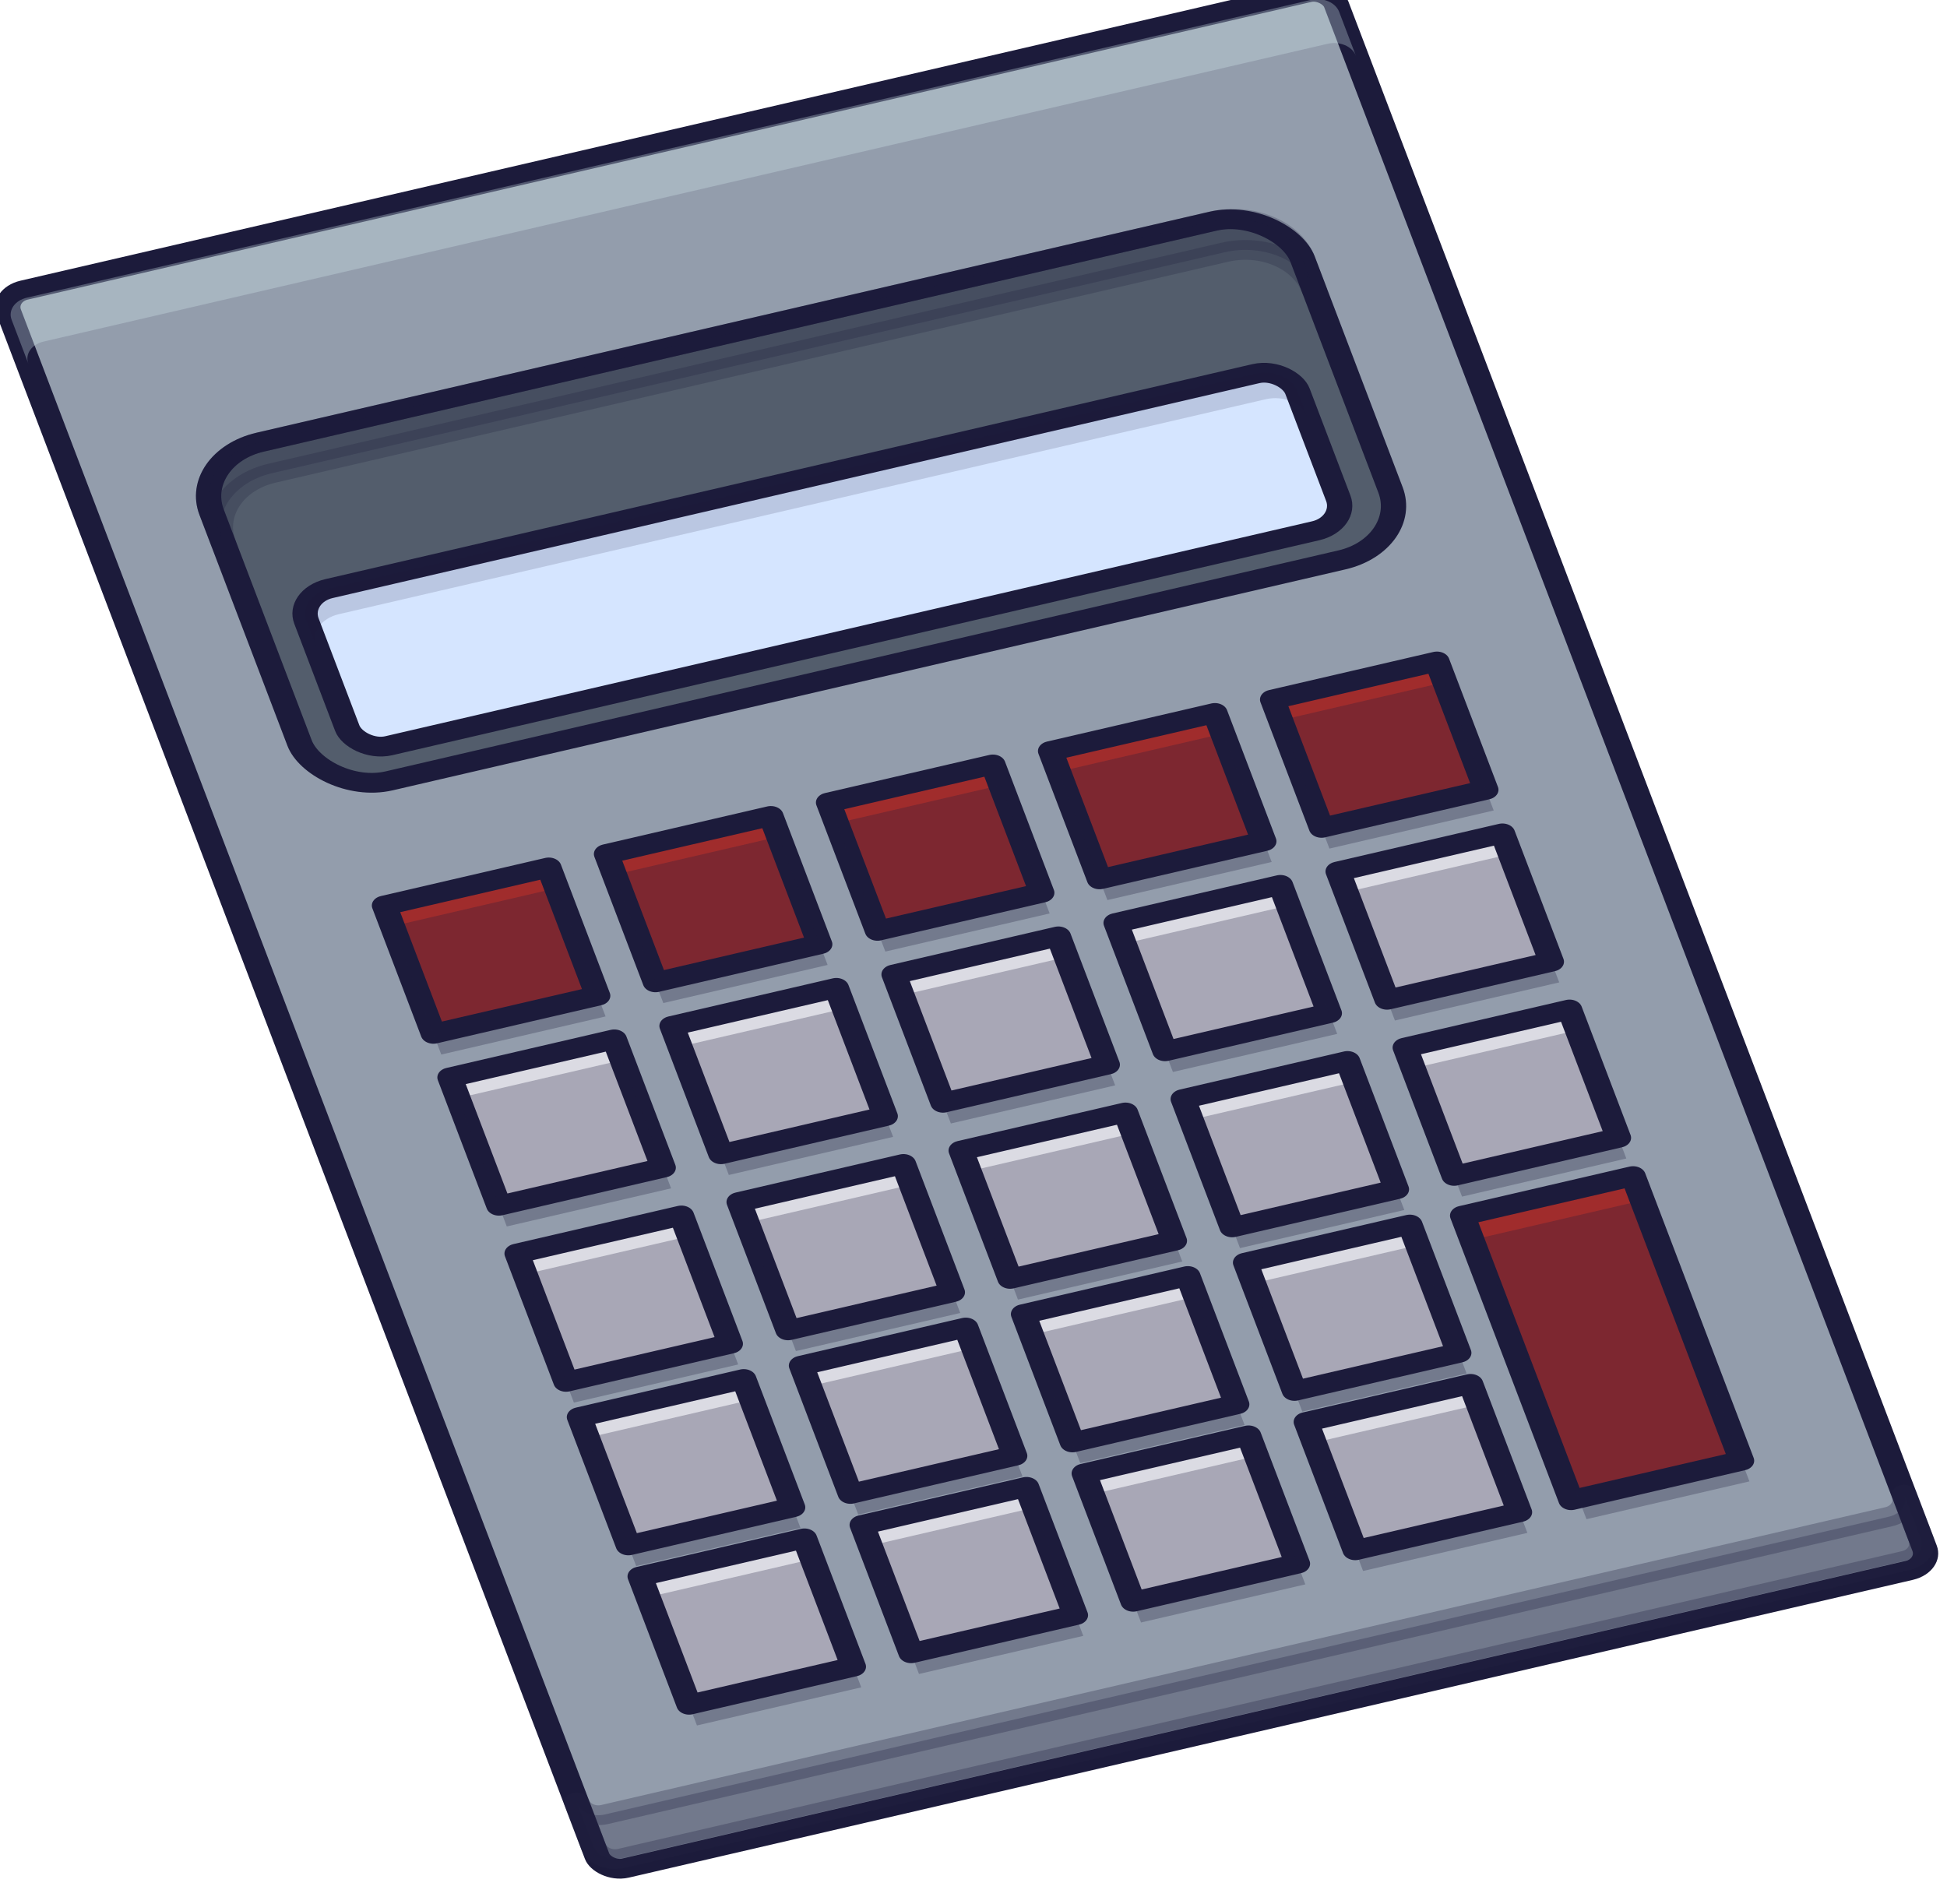 <?xml version="1.0" encoding="UTF-8" standalone="no"?>
<!-- Created with Inkscape (http://www.inkscape.org/) -->

<svg
   xmlns:dc="http://purl.org/dc/elements/1.1/"
   xmlns:cc="http://creativecommons.org/ns#"
   xmlns:rdf="http://www.w3.org/1999/02/22-rdf-syntax-ns#"
   xmlns:svg="http://www.w3.org/2000/svg"
   xmlns="http://www.w3.org/2000/svg"
   xmlns:sodipodi="http://sodipodi.sourceforge.net/DTD/sodipodi-0.dtd"
   xmlns:inkscape="http://www.inkscape.org/namespaces/inkscape"
   width="227.833mm"
   height="222.804mm"
   viewBox="0 0 227.833 222.804"
   version="1.1"
   id="svg5527"
   inkscape:version="0.91 r13725"
   sodipodi:docname="calculator-simple.svg">
  <defs
     id="defs5521" />
  <sodipodi:namedview
     id="base"
     pagecolor="#ffffff"
     bordercolor="#666666"
     borderopacity="1.0"
     inkscape:pageopacity="0.0"
     inkscape:pageshadow="2"
     inkscape:zoom="0.38175863"
     inkscape:cx="666.78796"
     inkscape:cy="317.81855"
     inkscape:document-units="mm"
     inkscape:current-layer="g6874"
     showgrid="false"
     inkscape:snap-global="false"
     inkscape:window-width="1916"
     inkscape:window-height="1035"
     inkscape:window-x="4"
     inkscape:window-y="1"
     inkscape:window-maximized="1"
     fit-margin-top="0"
     fit-margin-left="0"
     fit-margin-right="0"
     fit-margin-bottom="0" />
  <g
     inkscape:label="Layer 1"
     inkscape:groupmode="layer"
     id="layer1"
     transform="translate(68.847,35.337)">
    <g
       id="g6874"
       transform="matrix(1.158,-0.249,0.334,0.862,-48.336,-128.085)"
       inkscape:export-xdpi="323.01001"
       inkscape:export-ydpi="323.01001">
      <g
         transform="matrix(0.096,-0.002,-4.4451569e-4,0.1,86.194,-663.111)"
         id="g5895">
        <rect
           style="opacity:1;fill:#939dac;fill-opacity:1;stroke:#1c1b3b;stroke-width:25.673;stroke-linecap:round;stroke-linejoin:round;stroke-miterlimit:4;stroke-dasharray:none;stroke-dashoffset:139.54;stroke-opacity:1;paint-order:fill markers stroke"
           id="rect5694"
           width="1405.843"
           height="2139.548"
           x="-1438.857"
           y="7918.898"
           ry="23.021"
           rx="23.021" />
        <path
           inkscape:connector-curvature="0"
           id="path5696"
           d="m -1438.857,9962.664 0,59.531 c 0,12.754 10.268,23.022 23.021,23.022 l 1359.8,0 c 12.754,0 23.021,-10.268 23.021,-23.022 l 0,-59.531 c 0,12.754 -10.268,23.022 -23.021,23.022 l -1359.8,0 c -12.754,0 -23.021,-10.268 -23.021,-23.022 z"
           style="opacity:0.293;fill:#252443;fill-opacity:1;stroke:#252443;stroke-width:25.673;stroke-linecap:round;stroke-linejoin:round;stroke-miterlimit:4;stroke-dasharray:none;stroke-dashoffset:139.54;stroke-opacity:1;paint-order:fill markers stroke" />
        <rect
           style="opacity:1;fill:#535d6c;fill-opacity:1;stroke:#1c1b3b;stroke-width:25.673;stroke-linecap:round;stroke-linejoin:round;stroke-miterlimit:4;stroke-dasharray:none;stroke-dashoffset:139.54;stroke-opacity:1;paint-order:fill markers stroke"
           id="rect5698"
           width="1155.317"
           height="459.195"
           x="-1315.605"
           y="8176.477"
           ry="73.172" />
        <rect
           ry="33.946"
           y="8378.78"
           x="-1263.7"
           height="213.028"
           width="1049.499"
           id="rect5700"
           style="opacity:1;fill:#d5e5ff;fill-opacity:1;stroke:#1c1b3b;stroke-width:25.673;stroke-linecap:round;stroke-linejoin:round;stroke-miterlimit:4;stroke-dasharray:none;stroke-dashoffset:139.54;stroke-opacity:1;paint-order:fill markers stroke" />
        <g
           id="g5712"
           transform="matrix(15.041,0,0,15.041,-1923.256,7351.529)"
           style="fill:#a02c2c;stroke:#1c1b3b;stroke-width:1.707;stroke-miterlimit:4;stroke-dasharray:none;stroke-opacity:1">
          <rect
             y="95.613"
             x="41.887"
             height="11.568"
             width="11.568"
             id="rect5702"
             style="opacity:1;fill:#a02c2c;fill-opacity:1;stroke:#1c1b3b;stroke-width:1.707;stroke-linecap:round;stroke-linejoin:round;stroke-miterlimit:4;stroke-dasharray:none;stroke-dashoffset:139.54;stroke-opacity:1;paint-order:fill markers stroke" />
          <rect
             style="opacity:1;fill:#a02c2c;fill-opacity:1;stroke:#1c1b3b;stroke-width:1.707;stroke-linecap:round;stroke-linejoin:round;stroke-miterlimit:4;stroke-dasharray:none;stroke-dashoffset:139.54;stroke-opacity:1;paint-order:fill markers stroke"
             id="rect5704"
             width="11.568"
             height="11.568"
             x="57.52"
             y="95.613" />
          <rect
             y="95.613"
             x="73.153"
             height="11.568"
             width="11.568"
             id="rect5706"
             style="opacity:1;fill:#a02c2c;fill-opacity:1;stroke:#1c1b3b;stroke-width:1.707;stroke-linecap:round;stroke-linejoin:round;stroke-miterlimit:4;stroke-dasharray:none;stroke-dashoffset:139.54;stroke-opacity:1;paint-order:fill markers stroke" />
          <rect
             style="opacity:1;fill:#a02c2c;fill-opacity:1;stroke:#1c1b3b;stroke-width:1.707;stroke-linecap:round;stroke-linejoin:round;stroke-miterlimit:4;stroke-dasharray:none;stroke-dashoffset:139.54;stroke-opacity:1;paint-order:fill markers stroke"
             id="rect5708"
             width="11.568"
             height="11.568"
             x="88.786"
             y="95.613" />
          <rect
             y="95.613"
             x="104.418"
             height="11.568"
             width="11.568"
             id="rect5710"
             style="opacity:1;fill:#a02c2c;fill-opacity:1;stroke:#1c1b3b;stroke-width:1.707;stroke-linecap:round;stroke-linejoin:round;stroke-miterlimit:4;stroke-dasharray:none;stroke-dashoffset:139.54;stroke-opacity:1;paint-order:fill markers stroke" />
        </g>
        <g
           transform="matrix(15.041,0,0,15.041,-1923.256,7584.627)"
           id="g5724"
           style="stroke:#1c1b3b;stroke-width:1.707;stroke-miterlimit:4;stroke-dasharray:none;stroke-opacity:1">
          <rect
             style="opacity:1;fill:#dbdbe3;fill-opacity:1;stroke:#1c1b3b;stroke-width:1.707;stroke-linecap:round;stroke-linejoin:round;stroke-miterlimit:4;stroke-dasharray:none;stroke-dashoffset:139.54;stroke-opacity:1;paint-order:fill markers stroke"
             id="rect5714"
             width="11.568"
             height="11.568"
             x="41.887"
             y="95.613" />
          <rect
             y="95.613"
             x="57.52"
             height="11.568"
             width="11.568"
             id="rect5716"
             style="opacity:1;fill:#dbdbe3;fill-opacity:1;stroke:#1c1b3b;stroke-width:1.707;stroke-linecap:round;stroke-linejoin:round;stroke-miterlimit:4;stroke-dasharray:none;stroke-dashoffset:139.54;stroke-opacity:1;paint-order:fill markers stroke" />
          <rect
             style="opacity:1;fill:#dbdbe3;fill-opacity:1;stroke:#1c1b3b;stroke-width:1.707;stroke-linecap:round;stroke-linejoin:round;stroke-miterlimit:4;stroke-dasharray:none;stroke-dashoffset:139.54;stroke-opacity:1;paint-order:fill markers stroke"
             id="rect5718"
             width="11.568"
             height="11.568"
             x="73.153"
             y="95.613" />
          <rect
             y="95.613"
             x="88.786"
             height="11.568"
             width="11.568"
             id="rect5720"
             style="opacity:1;fill:#dbdbe3;fill-opacity:1;stroke:#1c1b3b;stroke-width:1.707;stroke-linecap:round;stroke-linejoin:round;stroke-miterlimit:4;stroke-dasharray:none;stroke-dashoffset:139.54;stroke-opacity:1;paint-order:fill markers stroke" />
          <rect
             style="opacity:1;fill:#dbdbe3;fill-opacity:1;stroke:#1c1b3b;stroke-width:1.707;stroke-linecap:round;stroke-linejoin:round;stroke-miterlimit:4;stroke-dasharray:none;stroke-dashoffset:139.54;stroke-opacity:1;paint-order:fill markers stroke"
             id="rect5722"
             width="11.568"
             height="11.568"
             x="104.418"
             y="95.613" />
        </g>
        <g
           id="g5736"
           transform="matrix(15.041,0,0,15.041,-1923.256,7823.41)"
           style="stroke:#1c1b3b;stroke-width:1.707;stroke-miterlimit:4;stroke-dasharray:none;stroke-opacity:1">
          <rect
             y="95.613"
             x="41.887"
             height="11.568"
             width="11.568"
             id="rect5726"
             style="opacity:1;fill:#dbdbe3;fill-opacity:1;stroke:#1c1b3b;stroke-width:1.707;stroke-linecap:round;stroke-linejoin:round;stroke-miterlimit:4;stroke-dasharray:none;stroke-dashoffset:139.54;stroke-opacity:1;paint-order:fill markers stroke" />
          <rect
             style="opacity:1;fill:#dbdbe3;fill-opacity:1;stroke:#1c1b3b;stroke-width:1.707;stroke-linecap:round;stroke-linejoin:round;stroke-miterlimit:4;stroke-dasharray:none;stroke-dashoffset:139.54;stroke-opacity:1;paint-order:fill markers stroke"
             id="rect5728"
             width="11.568"
             height="11.568"
             x="57.52"
             y="95.613" />
          <rect
             y="95.613"
             x="73.153"
             height="11.568"
             width="11.568"
             id="rect5730"
             style="opacity:1;fill:#dbdbe3;fill-opacity:1;stroke:#1c1b3b;stroke-width:1.707;stroke-linecap:round;stroke-linejoin:round;stroke-miterlimit:4;stroke-dasharray:none;stroke-dashoffset:139.54;stroke-opacity:1;paint-order:fill markers stroke" />
          <rect
             style="opacity:1;fill:#dbdbe3;fill-opacity:1;stroke:#1c1b3b;stroke-width:1.707;stroke-linecap:round;stroke-linejoin:round;stroke-miterlimit:4;stroke-dasharray:none;stroke-dashoffset:139.54;stroke-opacity:1;paint-order:fill markers stroke"
             id="rect5732"
             width="11.568"
             height="11.568"
             x="88.786"
             y="95.613" />
          <rect
             y="95.613"
             x="104.418"
             height="11.568"
             width="11.568"
             id="rect5734"
             style="opacity:1;fill:#dbdbe3;fill-opacity:1;stroke:#1c1b3b;stroke-width:1.707;stroke-linecap:round;stroke-linejoin:round;stroke-miterlimit:4;stroke-dasharray:none;stroke-dashoffset:139.54;stroke-opacity:1;paint-order:fill markers stroke" />
        </g>
        <rect
           y="9483.302"
           x="-1293.214"
           height="173.994"
           width="173.994"
           id="rect5738"
           style="opacity:1;fill:#dbdbe3;fill-opacity:1;stroke:#1c1b3b;stroke-width:25.673;stroke-linecap:round;stroke-linejoin:round;stroke-miterlimit:4;stroke-dasharray:none;stroke-dashoffset:139.54;stroke-opacity:1;paint-order:fill markers stroke" />
        <rect
           style="opacity:1;fill:#dbdbe3;fill-opacity:1;stroke:#1c1b3b;stroke-width:25.673;stroke-linecap:round;stroke-linejoin:round;stroke-miterlimit:4;stroke-dasharray:none;stroke-dashoffset:139.54;stroke-opacity:1;paint-order:fill markers stroke"
           id="rect5740"
           width="173.994"
           height="173.994"
           x="-1058.074"
           y="9483.302" />
        <rect
           y="9483.302"
           x="-822.933"
           height="173.994"
           width="173.994"
           id="rect5742"
           style="opacity:1;fill:#dbdbe3;fill-opacity:1;stroke:#1c1b3b;stroke-width:25.673;stroke-linecap:round;stroke-linejoin:round;stroke-miterlimit:4;stroke-dasharray:none;stroke-dashoffset:139.54;stroke-opacity:1;paint-order:fill markers stroke" />
        <rect
           style="opacity:1;fill:#dbdbe3;fill-opacity:1;stroke:#1c1b3b;stroke-width:25.673;stroke-linecap:round;stroke-linejoin:round;stroke-miterlimit:4;stroke-dasharray:none;stroke-dashoffset:139.54;stroke-opacity:1;paint-order:fill markers stroke"
           id="rect5744"
           width="173.994"
           height="173.994"
           x="-587.793"
           y="9483.302" />
        <rect
           style="opacity:1;fill:#dbdbe3;fill-opacity:1;stroke:#1c1b3b;stroke-width:25.673;stroke-linecap:round;stroke-linejoin:round;stroke-miterlimit:4;stroke-dasharray:none;stroke-dashoffset:139.54;stroke-opacity:1;paint-order:fill markers stroke"
           id="rect5750"
           width="173.994"
           height="173.994"
           x="-1293.214"
           y="9699.346" />
        <rect
           y="9699.346"
           x="-1058.074"
           height="173.994"
           width="173.994"
           id="rect5752"
           style="opacity:1;fill:#dbdbe3;fill-opacity:1;stroke:#1c1b3b;stroke-width:25.673;stroke-linecap:round;stroke-linejoin:round;stroke-miterlimit:4;stroke-dasharray:none;stroke-dashoffset:139.54;stroke-opacity:1;paint-order:fill markers stroke" />
        <rect
           style="opacity:1;fill:#dbdbe3;fill-opacity:1;stroke:#1c1b3b;stroke-width:25.673;stroke-linecap:round;stroke-linejoin:round;stroke-miterlimit:4;stroke-dasharray:none;stroke-dashoffset:139.54;stroke-opacity:1;paint-order:fill markers stroke"
           id="rect5754"
           width="173.994"
           height="173.994"
           x="-822.934"
           y="9699.346" />
        <rect
           y="9699.346"
           x="-587.792"
           height="173.994"
           width="173.994"
           id="rect5756"
           style="opacity:1;fill:#dbdbe3;fill-opacity:1;stroke:#1c1b3b;stroke-width:25.673;stroke-linecap:round;stroke-linejoin:round;stroke-miterlimit:4;stroke-dasharray:none;stroke-dashoffset:139.54;stroke-opacity:1;paint-order:fill markers stroke" />
        <rect
           style="opacity:1;fill:#a02c2c;fill-opacity:1;stroke:#1c1b3b;stroke-width:25.673;stroke-linecap:round;stroke-linejoin:round;stroke-miterlimit:4;stroke-dasharray:none;stroke-dashoffset:139.54;stroke-opacity:1;paint-order:fill markers stroke"
           id="rect5758"
           width="180.501"
           height="385.892"
           x="-359.16"
           y="9487.447" />
        <path
           inkscape:connector-curvature="0"
           id="path5762"
           d="m -1242.433,8176.478 c -40.537,0 -73.172,32.635 -73.172,73.171 l 0,42.095 c 0,-40.537 32.635,-73.172 73.172,-73.172 l 1008.973,0 c 40.537,0 73.172,32.635 73.172,73.172 l 0,-42.095 c 0,-40.537 -32.635,-73.171 -73.172,-73.171 z"
           style="opacity:0.228;fill:#1c1b3b;fill-opacity:1;stroke:#1c1b3b;stroke-width:25.673;stroke-linecap:round;stroke-linejoin:round;stroke-miterlimit:4;stroke-dasharray:none;stroke-dashoffset:139.54;stroke-opacity:1;paint-order:fill markers stroke" />
        <g
           style="opacity:0.272;fill:#1c1b3b;fill-opacity:1;stroke:none"
           transform="translate(-1375.833,1615.563)"
           id="g5822">
          <g
             id="g5774"
             transform="matrix(15.041,0,0,15.041,-547.423,5764.029)"
             style="fill:#1c1b3b;fill-opacity:1;stroke:none;stroke-width:1.707;stroke-miterlimit:4;stroke-dasharray:none;stroke-opacity:1">
            <rect
               y="95.613"
               x="41.887"
               height="11.568"
               width="11.568"
               id="rect5764"
               style="opacity:1;fill:#1c1b3b;fill-opacity:1;stroke:none;stroke-width:1.707;stroke-linecap:round;stroke-linejoin:round;stroke-miterlimit:4;stroke-dasharray:none;stroke-dashoffset:139.54;stroke-opacity:1;paint-order:fill markers stroke" />
            <rect
               style="opacity:1;fill:#1c1b3b;fill-opacity:1;stroke:none;stroke-width:1.707;stroke-linecap:round;stroke-linejoin:round;stroke-miterlimit:4;stroke-dasharray:none;stroke-dashoffset:139.54;stroke-opacity:1;paint-order:fill markers stroke"
               id="rect5766"
               width="11.568"
               height="11.568"
               x="57.52"
               y="95.613" />
            <rect
               y="95.613"
               x="73.153"
               height="11.568"
               width="11.568"
               id="rect5768"
               style="opacity:1;fill:#1c1b3b;fill-opacity:1;stroke:none;stroke-width:1.707;stroke-linecap:round;stroke-linejoin:round;stroke-miterlimit:4;stroke-dasharray:none;stroke-dashoffset:139.54;stroke-opacity:1;paint-order:fill markers stroke" />
            <rect
               style="opacity:1;fill:#1c1b3b;fill-opacity:1;stroke:none;stroke-width:1.707;stroke-linecap:round;stroke-linejoin:round;stroke-miterlimit:4;stroke-dasharray:none;stroke-dashoffset:139.54;stroke-opacity:1;paint-order:fill markers stroke"
               id="rect5770"
               width="11.568"
               height="11.568"
               x="88.786"
               y="95.613" />
            <rect
               y="95.613"
               x="104.418"
               height="11.568"
               width="11.568"
               id="rect5772"
               style="opacity:1;fill:#1c1b3b;fill-opacity:1;stroke:none;stroke-width:1.707;stroke-linecap:round;stroke-linejoin:round;stroke-miterlimit:4;stroke-dasharray:none;stroke-dashoffset:139.54;stroke-opacity:1;paint-order:fill markers stroke" />
          </g>
          <g
             transform="matrix(15.041,0,0,15.041,-547.423,5997.127)"
             id="g5786"
             style="fill:#1c1b3b;fill-opacity:1;stroke:none;stroke-width:1.707;stroke-miterlimit:4;stroke-dasharray:none;stroke-opacity:1">
            <rect
               style="opacity:1;fill:#1c1b3b;fill-opacity:1;stroke:none;stroke-width:1.707;stroke-linecap:round;stroke-linejoin:round;stroke-miterlimit:4;stroke-dasharray:none;stroke-dashoffset:139.54;stroke-opacity:1;paint-order:fill markers stroke"
               id="rect5776"
               width="11.568"
               height="11.568"
               x="41.887"
               y="95.613" />
            <rect
               y="95.613"
               x="57.52"
               height="11.568"
               width="11.568"
               id="rect5778"
               style="opacity:1;fill:#1c1b3b;fill-opacity:1;stroke:none;stroke-width:1.707;stroke-linecap:round;stroke-linejoin:round;stroke-miterlimit:4;stroke-dasharray:none;stroke-dashoffset:139.54;stroke-opacity:1;paint-order:fill markers stroke" />
            <rect
               style="opacity:1;fill:#1c1b3b;fill-opacity:1;stroke:none;stroke-width:1.707;stroke-linecap:round;stroke-linejoin:round;stroke-miterlimit:4;stroke-dasharray:none;stroke-dashoffset:139.54;stroke-opacity:1;paint-order:fill markers stroke"
               id="rect5780"
               width="11.568"
               height="11.568"
               x="73.153"
               y="95.613" />
            <rect
               y="95.613"
               x="88.786"
               height="11.568"
               width="11.568"
               id="rect5782"
               style="opacity:1;fill:#1c1b3b;fill-opacity:1;stroke:none;stroke-width:1.707;stroke-linecap:round;stroke-linejoin:round;stroke-miterlimit:4;stroke-dasharray:none;stroke-dashoffset:139.54;stroke-opacity:1;paint-order:fill markers stroke" />
            <rect
               style="opacity:1;fill:#1c1b3b;fill-opacity:1;stroke:none;stroke-width:1.707;stroke-linecap:round;stroke-linejoin:round;stroke-miterlimit:4;stroke-dasharray:none;stroke-dashoffset:139.54;stroke-opacity:1;paint-order:fill markers stroke"
               id="rect5784"
               width="11.568"
               height="11.568"
               x="104.418"
               y="95.613" />
          </g>
          <g
             id="g5798"
             transform="matrix(15.041,0,0,15.041,-547.423,6235.91)"
             style="fill:#1c1b3b;fill-opacity:1;stroke:none;stroke-width:1.707;stroke-miterlimit:4;stroke-dasharray:none;stroke-opacity:1">
            <rect
               y="95.613"
               x="41.887"
               height="11.568"
               width="11.568"
               id="rect5788"
               style="opacity:1;fill:#1c1b3b;fill-opacity:1;stroke:none;stroke-width:1.707;stroke-linecap:round;stroke-linejoin:round;stroke-miterlimit:4;stroke-dasharray:none;stroke-dashoffset:139.54;stroke-opacity:1;paint-order:fill markers stroke" />
            <rect
               style="opacity:1;fill:#1c1b3b;fill-opacity:1;stroke:none;stroke-width:1.707;stroke-linecap:round;stroke-linejoin:round;stroke-miterlimit:4;stroke-dasharray:none;stroke-dashoffset:139.54;stroke-opacity:1;paint-order:fill markers stroke"
               id="rect5790"
               width="11.568"
               height="11.568"
               x="57.52"
               y="95.613" />
            <rect
               y="95.613"
               x="73.153"
               height="11.568"
               width="11.568"
               id="rect5792"
               style="opacity:1;fill:#1c1b3b;fill-opacity:1;stroke:none;stroke-width:1.707;stroke-linecap:round;stroke-linejoin:round;stroke-miterlimit:4;stroke-dasharray:none;stroke-dashoffset:139.54;stroke-opacity:1;paint-order:fill markers stroke" />
            <rect
               style="opacity:1;fill:#1c1b3b;fill-opacity:1;stroke:none;stroke-width:1.707;stroke-linecap:round;stroke-linejoin:round;stroke-miterlimit:4;stroke-dasharray:none;stroke-dashoffset:139.54;stroke-opacity:1;paint-order:fill markers stroke"
               id="rect5794"
               width="11.568"
               height="11.568"
               x="88.786"
               y="95.613" />
            <rect
               y="95.613"
               x="104.418"
               height="11.568"
               width="11.568"
               id="rect5796"
               style="opacity:1;fill:#1c1b3b;fill-opacity:1;stroke:none;stroke-width:1.707;stroke-linecap:round;stroke-linejoin:round;stroke-miterlimit:4;stroke-dasharray:none;stroke-dashoffset:139.54;stroke-opacity:1;paint-order:fill markers stroke" />
          </g>
          <g
             transform="matrix(15.041,0,0,15.041,-547.423,6457.637)"
             id="g5810"
             style="fill:#1c1b3b;fill-opacity:1;stroke:none;stroke-width:1.707;stroke-miterlimit:4;stroke-dasharray:none;stroke-opacity:1">
            <rect
               style="opacity:1;fill:#1c1b3b;fill-opacity:1;stroke:none;stroke-width:1.707;stroke-linecap:round;stroke-linejoin:round;stroke-miterlimit:4;stroke-dasharray:none;stroke-dashoffset:139.54;stroke-opacity:1;paint-order:fill markers stroke"
               id="rect5800"
               width="11.568"
               height="11.568"
               x="41.887"
               y="95.613" />
            <rect
               y="95.613"
               x="57.52"
               height="11.568"
               width="11.568"
               id="rect5802"
               style="opacity:1;fill:#1c1b3b;fill-opacity:1;stroke:none;stroke-width:1.707;stroke-linecap:round;stroke-linejoin:round;stroke-miterlimit:4;stroke-dasharray:none;stroke-dashoffset:139.54;stroke-opacity:1;paint-order:fill markers stroke" />
            <rect
               style="opacity:1;fill:#1c1b3b;fill-opacity:1;stroke:none;stroke-width:1.707;stroke-linecap:round;stroke-linejoin:round;stroke-miterlimit:4;stroke-dasharray:none;stroke-dashoffset:139.54;stroke-opacity:1;paint-order:fill markers stroke"
               id="rect5804"
               width="11.568"
               height="11.568"
               x="73.153"
               y="95.613" />
            <rect
               y="95.613"
               x="88.786"
               height="11.568"
               width="11.568"
               id="rect5806"
               style="opacity:1;fill:#1c1b3b;fill-opacity:1;stroke:none;stroke-width:1.707;stroke-linecap:round;stroke-linejoin:round;stroke-miterlimit:4;stroke-dasharray:none;stroke-dashoffset:139.54;stroke-opacity:1;paint-order:fill markers stroke" />
          </g>
          <rect
             style="opacity:1;fill:#1c1b3b;fill-opacity:1;stroke:none;stroke-width:25.673;stroke-linecap:round;stroke-linejoin:round;stroke-miterlimit:4;stroke-dasharray:none;stroke-dashoffset:139.54;stroke-opacity:1;paint-order:fill markers stroke"
             id="rect5812"
             width="173.994"
             height="173.994"
             x="82.619"
             y="8111.845" />
          <rect
             y="8111.845"
             x="317.759"
             height="173.994"
             width="173.994"
             id="rect5814"
             style="opacity:1;fill:#1c1b3b;fill-opacity:1;stroke:none;stroke-width:25.673;stroke-linecap:round;stroke-linejoin:round;stroke-miterlimit:4;stroke-dasharray:none;stroke-dashoffset:139.54;stroke-opacity:1;paint-order:fill markers stroke" />
          <rect
             style="opacity:1;fill:#1c1b3b;fill-opacity:1;stroke:none;stroke-width:25.673;stroke-linecap:round;stroke-linejoin:round;stroke-miterlimit:4;stroke-dasharray:none;stroke-dashoffset:139.54;stroke-opacity:1;paint-order:fill markers stroke"
             id="rect5816"
             width="173.994"
             height="173.994"
             x="552.899"
             y="8111.845" />
          <rect
             y="8111.845"
             x="788.041"
             height="173.994"
             width="173.994"
             id="rect5818"
             style="opacity:1;fill:#1c1b3b;fill-opacity:1;stroke:none;stroke-width:25.673;stroke-linecap:round;stroke-linejoin:round;stroke-miterlimit:4;stroke-dasharray:none;stroke-dashoffset:139.54;stroke-opacity:1;paint-order:fill markers stroke" />
          <rect
             style="opacity:1;fill:#1c1b3b;fill-opacity:1;stroke:none;stroke-width:25.673;stroke-linecap:round;stroke-linejoin:round;stroke-miterlimit:4;stroke-dasharray:none;stroke-dashoffset:139.54;stroke-opacity:1;paint-order:fill markers stroke"
             id="rect5820"
             width="172.547"
             height="380.992"
             x="1024.628"
             y="7904.848" />
        </g>
        <path
           style="opacity:0.293;fill:#d7eef4;fill-opacity:1;stroke:none;stroke-width:25.673;stroke-linecap:round;stroke-linejoin:round;stroke-miterlimit:4;stroke-dasharray:none;stroke-dashoffset:139.54;stroke-opacity:1;paint-order:fill markers stroke"
           d="m -1438.857,8011.611 0,-59.531 c 0,-12.754 10.268,-23.022 23.021,-23.022 l 1359.8,0 c 12.754,0 23.021,10.268 23.021,23.022 l 0,59.531 c 0,-12.754 -10.268,-23.022 -23.021,-23.022 l -1359.8,0 c -12.754,0 -23.021,10.268 -23.021,23.022 z"
           id="path5824"
           inkscape:connector-curvature="0" />
        <path
           inkscape:connector-curvature="0"
           id="path5826"
           d="m -1229.754,8378.78 c -18.806,0 -33.946,15.14 -33.946,33.946 l 0,34.727 c 0,-18.806 15.14,-33.946 33.946,-33.946 l 981.608,0 c 18.806,0 33.946,15.14 33.946,33.946 l 0,-34.727 c 0,-18.806 -15.14,-33.946 -33.946,-33.946 z"
           style="opacity:0.146;fill:#1c1b3b;fill-opacity:1;stroke:none;stroke-width:25.673;stroke-linecap:round;stroke-linejoin:round;stroke-miterlimit:4;stroke-dasharray:none;stroke-dashoffset:139.54;stroke-opacity:1;paint-order:fill markers stroke" />
      </g>
      <g
         style="fill:none;stroke:none"
         id="g6407"
         transform="matrix(0.096,-0.002,-4.4451569e-4,0.1,86.194,-663.111)">
        <rect
           rx="23.021"
           ry="23.021"
           y="7918.898"
           x="-1438.857"
           height="2139.548"
           width="1405.843"
           id="rect6273"
           style="opacity:1;fill:none;fill-opacity:1;stroke:none;stroke-width:25.673;stroke-linecap:round;stroke-linejoin:round;stroke-miterlimit:4;stroke-dasharray:none;stroke-dashoffset:139.54;stroke-opacity:1;paint-order:fill markers stroke" />
        <path
           style="opacity:0.293;fill:none;fill-opacity:1;stroke:none;stroke-width:25.673;stroke-linecap:round;stroke-linejoin:round;stroke-miterlimit:4;stroke-dasharray:none;stroke-dashoffset:139.54;stroke-opacity:1;paint-order:fill markers stroke"
           d="m -1438.857,9962.664 0,59.531 c 0,12.754 10.268,23.022 23.021,23.022 l 1359.8,0 c 12.754,0 23.021,-10.268 23.021,-23.022 l 0,-59.531 c 0,12.754 -10.268,23.022 -23.021,23.022 l -1359.8,0 c -12.754,0 -23.021,-10.268 -23.021,-23.022 z"
           id="path6275"
           inkscape:connector-curvature="0" />
        <rect
           ry="73.172"
           y="8176.477"
           x="-1315.605"
           height="459.195"
           width="1155.317"
           id="rect6277"
           style="opacity:1;fill:none;fill-opacity:1;stroke:none;stroke-width:25.673;stroke-linecap:round;stroke-linejoin:round;stroke-miterlimit:4;stroke-dasharray:none;stroke-dashoffset:139.54;stroke-opacity:1;paint-order:fill markers stroke" />
        <rect
           style="opacity:1;fill:none;fill-opacity:1;stroke:none;stroke-width:25.673;stroke-linecap:round;stroke-linejoin:round;stroke-miterlimit:4;stroke-dasharray:none;stroke-dashoffset:139.54;stroke-opacity:1;paint-order:fill markers stroke"
           id="rect6279"
           width="1049.499"
           height="213.028"
           x="-1263.7"
           y="8378.78"
           ry="33.946" />
        <g
           style="fill:none;stroke:none"
           id="g6339"
           transform="translate(-1375.833,1587.5)">
          <g
             id="g6291"
             transform="matrix(15.041,0,0,15.041,-547.423,5764.029)"
             style="fill:none;stroke:none;stroke-width:1.707;stroke-miterlimit:4;stroke-dasharray:none;stroke-opacity:1">
            <rect
               y="95.613"
               x="41.887"
               height="11.568"
               width="11.568"
               id="rect6281"
               style="opacity:1;fill:none;fill-opacity:1;stroke:none;stroke-width:1.707;stroke-linecap:round;stroke-linejoin:round;stroke-miterlimit:4;stroke-dasharray:none;stroke-dashoffset:139.54;stroke-opacity:1;paint-order:fill markers stroke" />
            <rect
               style="opacity:1;fill:none;fill-opacity:1;stroke:none;stroke-width:1.707;stroke-linecap:round;stroke-linejoin:round;stroke-miterlimit:4;stroke-dasharray:none;stroke-dashoffset:139.54;stroke-opacity:1;paint-order:fill markers stroke"
               id="rect6283"
               width="11.568"
               height="11.568"
               x="57.52"
               y="95.613" />
            <rect
               y="95.613"
               x="73.153"
               height="11.568"
               width="11.568"
               id="rect6285"
               style="opacity:1;fill:none;fill-opacity:1;stroke:none;stroke-width:1.707;stroke-linecap:round;stroke-linejoin:round;stroke-miterlimit:4;stroke-dasharray:none;stroke-dashoffset:139.54;stroke-opacity:1;paint-order:fill markers stroke" />
            <rect
               style="opacity:1;fill:none;fill-opacity:1;stroke:none;stroke-width:1.707;stroke-linecap:round;stroke-linejoin:round;stroke-miterlimit:4;stroke-dasharray:none;stroke-dashoffset:139.54;stroke-opacity:1;paint-order:fill markers stroke"
               id="rect6287"
               width="11.568"
               height="11.568"
               x="88.786"
               y="95.613" />
            <rect
               y="95.613"
               x="104.418"
               height="11.568"
               width="11.568"
               id="rect6289"
               style="opacity:1;fill:none;fill-opacity:1;stroke:none;stroke-width:1.707;stroke-linecap:round;stroke-linejoin:round;stroke-miterlimit:4;stroke-dasharray:none;stroke-dashoffset:139.54;stroke-opacity:1;paint-order:fill markers stroke" />
          </g>
          <g
             transform="matrix(15.041,0,0,15.041,-547.423,5997.127)"
             id="g6303"
             style="fill:none;stroke:none;stroke-width:1.707;stroke-miterlimit:4;stroke-dasharray:none;stroke-opacity:1">
            <rect
               style="opacity:1;fill:none;fill-opacity:1;stroke:none;stroke-width:1.707;stroke-linecap:round;stroke-linejoin:round;stroke-miterlimit:4;stroke-dasharray:none;stroke-dashoffset:139.54;stroke-opacity:1;paint-order:fill markers stroke"
               id="rect6293"
               width="11.568"
               height="11.568"
               x="41.887"
               y="95.613" />
            <rect
               y="95.613"
               x="57.52"
               height="11.568"
               width="11.568"
               id="rect6295"
               style="opacity:1;fill:none;fill-opacity:1;stroke:none;stroke-width:1.707;stroke-linecap:round;stroke-linejoin:round;stroke-miterlimit:4;stroke-dasharray:none;stroke-dashoffset:139.54;stroke-opacity:1;paint-order:fill markers stroke" />
            <rect
               style="opacity:1;fill:none;fill-opacity:1;stroke:none;stroke-width:1.707;stroke-linecap:round;stroke-linejoin:round;stroke-miterlimit:4;stroke-dasharray:none;stroke-dashoffset:139.54;stroke-opacity:1;paint-order:fill markers stroke"
               id="rect6297"
               width="11.568"
               height="11.568"
               x="73.153"
               y="95.613" />
            <rect
               y="95.613"
               x="88.786"
               height="11.568"
               width="11.568"
               id="rect6299"
               style="opacity:1;fill:none;fill-opacity:1;stroke:none;stroke-width:1.707;stroke-linecap:round;stroke-linejoin:round;stroke-miterlimit:4;stroke-dasharray:none;stroke-dashoffset:139.54;stroke-opacity:1;paint-order:fill markers stroke" />
            <rect
               style="opacity:1;fill:none;fill-opacity:1;stroke:none;stroke-width:1.707;stroke-linecap:round;stroke-linejoin:round;stroke-miterlimit:4;stroke-dasharray:none;stroke-dashoffset:139.54;stroke-opacity:1;paint-order:fill markers stroke"
               id="rect6301"
               width="11.568"
               height="11.568"
               x="104.418"
               y="95.613" />
          </g>
          <g
             id="g6315"
             transform="matrix(15.041,0,0,15.041,-547.423,6235.91)"
             style="fill:none;stroke:none;stroke-width:1.707;stroke-miterlimit:4;stroke-dasharray:none;stroke-opacity:1">
            <rect
               y="95.613"
               x="41.887"
               height="11.568"
               width="11.568"
               id="rect6305"
               style="opacity:1;fill:none;fill-opacity:1;stroke:none;stroke-width:1.707;stroke-linecap:round;stroke-linejoin:round;stroke-miterlimit:4;stroke-dasharray:none;stroke-dashoffset:139.54;stroke-opacity:1;paint-order:fill markers stroke" />
            <rect
               style="opacity:1;fill:none;fill-opacity:1;stroke:none;stroke-width:1.707;stroke-linecap:round;stroke-linejoin:round;stroke-miterlimit:4;stroke-dasharray:none;stroke-dashoffset:139.54;stroke-opacity:1;paint-order:fill markers stroke"
               id="rect6307"
               width="11.568"
               height="11.568"
               x="57.52"
               y="95.613" />
            <rect
               y="95.613"
               x="73.153"
               height="11.568"
               width="11.568"
               id="rect6309"
               style="opacity:1;fill:none;fill-opacity:1;stroke:none;stroke-width:1.707;stroke-linecap:round;stroke-linejoin:round;stroke-miterlimit:4;stroke-dasharray:none;stroke-dashoffset:139.54;stroke-opacity:1;paint-order:fill markers stroke" />
            <rect
               style="opacity:1;fill:none;fill-opacity:1;stroke:none;stroke-width:1.707;stroke-linecap:round;stroke-linejoin:round;stroke-miterlimit:4;stroke-dasharray:none;stroke-dashoffset:139.54;stroke-opacity:1;paint-order:fill markers stroke"
               id="rect6311"
               width="11.568"
               height="11.568"
               x="88.786"
               y="95.613" />
            <rect
               y="95.613"
               x="104.418"
               height="11.568"
               width="11.568"
               id="rect6313"
               style="opacity:1;fill:none;fill-opacity:1;stroke:none;stroke-width:1.707;stroke-linecap:round;stroke-linejoin:round;stroke-miterlimit:4;stroke-dasharray:none;stroke-dashoffset:139.54;stroke-opacity:1;paint-order:fill markers stroke" />
          </g>
          <g
             transform="matrix(15.041,0,0,15.041,-547.423,6457.637)"
             id="g6327"
             style="fill:none;stroke:none;stroke-width:1.707;stroke-miterlimit:4;stroke-dasharray:none;stroke-opacity:1">
            <rect
               style="opacity:1;fill:none;fill-opacity:1;stroke:none;stroke-width:1.707;stroke-linecap:round;stroke-linejoin:round;stroke-miterlimit:4;stroke-dasharray:none;stroke-dashoffset:139.54;stroke-opacity:1;paint-order:fill markers stroke"
               id="rect6317"
               width="11.568"
               height="11.568"
               x="41.887"
               y="95.613" />
            <rect
               y="95.613"
               x="57.52"
               height="11.568"
               width="11.568"
               id="rect6319"
               style="opacity:1;fill:none;fill-opacity:1;stroke:none;stroke-width:1.707;stroke-linecap:round;stroke-linejoin:round;stroke-miterlimit:4;stroke-dasharray:none;stroke-dashoffset:139.54;stroke-opacity:1;paint-order:fill markers stroke" />
            <rect
               style="opacity:1;fill:none;fill-opacity:1;stroke:none;stroke-width:1.707;stroke-linecap:round;stroke-linejoin:round;stroke-miterlimit:4;stroke-dasharray:none;stroke-dashoffset:139.54;stroke-opacity:1;paint-order:fill markers stroke"
               id="rect6321"
               width="11.568"
               height="11.568"
               x="73.153"
               y="95.613" />
            <rect
               y="95.613"
               x="88.786"
               height="11.568"
               width="11.568"
               id="rect6323"
               style="opacity:1;fill:none;fill-opacity:1;stroke:none;stroke-width:1.707;stroke-linecap:round;stroke-linejoin:round;stroke-miterlimit:4;stroke-dasharray:none;stroke-dashoffset:139.54;stroke-opacity:1;paint-order:fill markers stroke" />
            <rect
               style="opacity:1;fill:none;fill-opacity:1;stroke:none;stroke-width:1.707;stroke-linecap:round;stroke-linejoin:round;stroke-miterlimit:4;stroke-dasharray:none;stroke-dashoffset:139.54;stroke-opacity:1;paint-order:fill markers stroke"
               id="rect6325"
               width="11.568"
               height="11.568"
               x="104.418"
               y="95.613" />
          </g>
          <rect
             style="opacity:1;fill:none;fill-opacity:1;stroke:none;stroke-width:25.673;stroke-linecap:round;stroke-linejoin:round;stroke-miterlimit:4;stroke-dasharray:none;stroke-dashoffset:139.54;stroke-opacity:1;paint-order:fill markers stroke"
             id="rect6329"
             width="173.994"
             height="173.994"
             x="82.619"
             y="8111.845" />
          <rect
             y="8111.845"
             x="317.759"
             height="173.994"
             width="173.994"
             id="rect6331"
             style="opacity:1;fill:none;fill-opacity:1;stroke:none;stroke-width:25.673;stroke-linecap:round;stroke-linejoin:round;stroke-miterlimit:4;stroke-dasharray:none;stroke-dashoffset:139.54;stroke-opacity:1;paint-order:fill markers stroke" />
          <rect
             style="opacity:1;fill:none;fill-opacity:1;stroke:none;stroke-width:25.673;stroke-linecap:round;stroke-linejoin:round;stroke-miterlimit:4;stroke-dasharray:none;stroke-dashoffset:139.54;stroke-opacity:1;paint-order:fill markers stroke"
             id="rect6333"
             width="173.994"
             height="173.994"
             x="552.899"
             y="8111.845" />
          <rect
             y="8111.845"
             x="788.041"
             height="173.994"
             width="173.994"
             id="rect6335"
             style="opacity:1;fill:none;fill-opacity:1;stroke:none;stroke-width:25.673;stroke-linecap:round;stroke-linejoin:round;stroke-miterlimit:4;stroke-dasharray:none;stroke-dashoffset:139.54;stroke-opacity:1;paint-order:fill markers stroke" />
          <rect
             style="opacity:1;fill:none;fill-opacity:1;stroke:none;stroke-width:25.673;stroke-linecap:round;stroke-linejoin:round;stroke-miterlimit:4;stroke-dasharray:none;stroke-dashoffset:139.54;stroke-opacity:1;paint-order:fill markers stroke"
             id="rect6337"
             width="173.994"
             height="173.994"
             x="1023.181"
             y="8111.845" />
        </g>
        <path
           style="opacity:0.228;fill:none;fill-opacity:1;stroke:none;stroke-width:25.673;stroke-linecap:round;stroke-linejoin:round;stroke-miterlimit:4;stroke-dasharray:none;stroke-dashoffset:139.54;stroke-opacity:1;paint-order:fill markers stroke"
           d="m -1242.433,8176.478 c -40.537,0 -73.172,32.635 -73.172,73.171 l 0,42.095 c 0,-40.537 32.635,-73.172 73.172,-73.172 l 1008.973,0 c 40.537,0 73.172,32.635 73.172,73.172 l 0,-42.095 c 0,-40.537 -32.635,-73.171 -73.172,-73.171 z"
           id="path6341"
           inkscape:connector-curvature="0" />
        <g
           id="g6401"
           transform="translate(-1375.833,1615.563)"
           style="opacity:0.272;fill:none;fill-opacity:1;stroke:none">
          <g
             style="fill:none;fill-opacity:1;stroke:none;stroke-width:1.707;stroke-miterlimit:4;stroke-dasharray:none;stroke-opacity:1"
             transform="matrix(15.041,0,0,15.041,-547.423,5764.029)"
             id="g6353">
            <rect
               style="opacity:1;fill:none;fill-opacity:1;stroke:none;stroke-width:1.707;stroke-linecap:round;stroke-linejoin:round;stroke-miterlimit:4;stroke-dasharray:none;stroke-dashoffset:139.54;stroke-opacity:1;paint-order:fill markers stroke"
               id="rect6343"
               width="11.568"
               height="11.568"
               x="41.887"
               y="95.613" />
            <rect
               y="95.613"
               x="57.52"
               height="11.568"
               width="11.568"
               id="rect6345"
               style="opacity:1;fill:none;fill-opacity:1;stroke:none;stroke-width:1.707;stroke-linecap:round;stroke-linejoin:round;stroke-miterlimit:4;stroke-dasharray:none;stroke-dashoffset:139.54;stroke-opacity:1;paint-order:fill markers stroke" />
            <rect
               style="opacity:1;fill:none;fill-opacity:1;stroke:none;stroke-width:1.707;stroke-linecap:round;stroke-linejoin:round;stroke-miterlimit:4;stroke-dasharray:none;stroke-dashoffset:139.54;stroke-opacity:1;paint-order:fill markers stroke"
               id="rect6347"
               width="11.568"
               height="11.568"
               x="73.153"
               y="95.613" />
            <rect
               y="95.613"
               x="88.786"
               height="11.568"
               width="11.568"
               id="rect6349"
               style="opacity:1;fill:none;fill-opacity:1;stroke:none;stroke-width:1.707;stroke-linecap:round;stroke-linejoin:round;stroke-miterlimit:4;stroke-dasharray:none;stroke-dashoffset:139.54;stroke-opacity:1;paint-order:fill markers stroke" />
            <rect
               style="opacity:1;fill:none;fill-opacity:1;stroke:none;stroke-width:1.707;stroke-linecap:round;stroke-linejoin:round;stroke-miterlimit:4;stroke-dasharray:none;stroke-dashoffset:139.54;stroke-opacity:1;paint-order:fill markers stroke"
               id="rect6351"
               width="11.568"
               height="11.568"
               x="104.418"
               y="95.613" />
          </g>
          <g
             style="fill:none;fill-opacity:1;stroke:none;stroke-width:1.707;stroke-miterlimit:4;stroke-dasharray:none;stroke-opacity:1"
             id="g6365"
             transform="matrix(15.041,0,0,15.041,-547.423,5997.127)">
            <rect
               y="95.613"
               x="41.887"
               height="11.568"
               width="11.568"
               id="rect6355"
               style="opacity:1;fill:none;fill-opacity:1;stroke:none;stroke-width:1.707;stroke-linecap:round;stroke-linejoin:round;stroke-miterlimit:4;stroke-dasharray:none;stroke-dashoffset:139.54;stroke-opacity:1;paint-order:fill markers stroke" />
            <rect
               style="opacity:1;fill:none;fill-opacity:1;stroke:none;stroke-width:1.707;stroke-linecap:round;stroke-linejoin:round;stroke-miterlimit:4;stroke-dasharray:none;stroke-dashoffset:139.54;stroke-opacity:1;paint-order:fill markers stroke"
               id="rect6357"
               width="11.568"
               height="11.568"
               x="57.52"
               y="95.613" />
            <rect
               y="95.613"
               x="73.153"
               height="11.568"
               width="11.568"
               id="rect6359"
               style="opacity:1;fill:none;fill-opacity:1;stroke:none;stroke-width:1.707;stroke-linecap:round;stroke-linejoin:round;stroke-miterlimit:4;stroke-dasharray:none;stroke-dashoffset:139.54;stroke-opacity:1;paint-order:fill markers stroke" />
            <rect
               style="opacity:1;fill:none;fill-opacity:1;stroke:none;stroke-width:1.707;stroke-linecap:round;stroke-linejoin:round;stroke-miterlimit:4;stroke-dasharray:none;stroke-dashoffset:139.54;stroke-opacity:1;paint-order:fill markers stroke"
               id="rect6361"
               width="11.568"
               height="11.568"
               x="88.786"
               y="95.613" />
            <rect
               y="95.613"
               x="104.418"
               height="11.568"
               width="11.568"
               id="rect6363"
               style="opacity:1;fill:none;fill-opacity:1;stroke:none;stroke-width:1.707;stroke-linecap:round;stroke-linejoin:round;stroke-miterlimit:4;stroke-dasharray:none;stroke-dashoffset:139.54;stroke-opacity:1;paint-order:fill markers stroke" />
          </g>
          <g
             style="fill:none;fill-opacity:1;stroke:none;stroke-width:1.707;stroke-miterlimit:4;stroke-dasharray:none;stroke-opacity:1"
             transform="matrix(15.041,0,0,15.041,-547.423,6235.91)"
             id="g6377">
            <rect
               style="opacity:1;fill:none;fill-opacity:1;stroke:none;stroke-width:1.707;stroke-linecap:round;stroke-linejoin:round;stroke-miterlimit:4;stroke-dasharray:none;stroke-dashoffset:139.54;stroke-opacity:1;paint-order:fill markers stroke"
               id="rect6367"
               width="11.568"
               height="11.568"
               x="41.887"
               y="95.613" />
            <rect
               y="95.613"
               x="57.52"
               height="11.568"
               width="11.568"
               id="rect6369"
               style="opacity:1;fill:none;fill-opacity:1;stroke:none;stroke-width:1.707;stroke-linecap:round;stroke-linejoin:round;stroke-miterlimit:4;stroke-dasharray:none;stroke-dashoffset:139.54;stroke-opacity:1;paint-order:fill markers stroke" />
            <rect
               style="opacity:1;fill:none;fill-opacity:1;stroke:none;stroke-width:1.707;stroke-linecap:round;stroke-linejoin:round;stroke-miterlimit:4;stroke-dasharray:none;stroke-dashoffset:139.54;stroke-opacity:1;paint-order:fill markers stroke"
               id="rect6371"
               width="11.568"
               height="11.568"
               x="73.153"
               y="95.613" />
            <rect
               y="95.613"
               x="88.786"
               height="11.568"
               width="11.568"
               id="rect6373"
               style="opacity:1;fill:none;fill-opacity:1;stroke:none;stroke-width:1.707;stroke-linecap:round;stroke-linejoin:round;stroke-miterlimit:4;stroke-dasharray:none;stroke-dashoffset:139.54;stroke-opacity:1;paint-order:fill markers stroke" />
            <rect
               style="opacity:1;fill:none;fill-opacity:1;stroke:none;stroke-width:1.707;stroke-linecap:round;stroke-linejoin:round;stroke-miterlimit:4;stroke-dasharray:none;stroke-dashoffset:139.54;stroke-opacity:1;paint-order:fill markers stroke"
               id="rect6375"
               width="11.568"
               height="11.568"
               x="104.418"
               y="95.613" />
          </g>
          <g
             style="fill:none;fill-opacity:1;stroke:none;stroke-width:1.707;stroke-miterlimit:4;stroke-dasharray:none;stroke-opacity:1"
             id="g6389"
             transform="matrix(15.041,0,0,15.041,-547.423,6457.637)">
            <rect
               y="95.613"
               x="41.887"
               height="11.568"
               width="11.568"
               id="rect6379"
               style="opacity:1;fill:none;fill-opacity:1;stroke:none;stroke-width:1.707;stroke-linecap:round;stroke-linejoin:round;stroke-miterlimit:4;stroke-dasharray:none;stroke-dashoffset:139.54;stroke-opacity:1;paint-order:fill markers stroke" />
            <rect
               style="opacity:1;fill:none;fill-opacity:1;stroke:none;stroke-width:1.707;stroke-linecap:round;stroke-linejoin:round;stroke-miterlimit:4;stroke-dasharray:none;stroke-dashoffset:139.54;stroke-opacity:1;paint-order:fill markers stroke"
               id="rect6381"
               width="11.568"
               height="11.568"
               x="57.52"
               y="95.613" />
            <rect
               y="95.613"
               x="73.153"
               height="11.568"
               width="11.568"
               id="rect6383"
               style="opacity:1;fill:none;fill-opacity:1;stroke:none;stroke-width:1.707;stroke-linecap:round;stroke-linejoin:round;stroke-miterlimit:4;stroke-dasharray:none;stroke-dashoffset:139.54;stroke-opacity:1;paint-order:fill markers stroke" />
            <rect
               style="opacity:1;fill:none;fill-opacity:1;stroke:none;stroke-width:1.707;stroke-linecap:round;stroke-linejoin:round;stroke-miterlimit:4;stroke-dasharray:none;stroke-dashoffset:139.54;stroke-opacity:1;paint-order:fill markers stroke"
               id="rect6385"
               width="11.568"
               height="11.568"
               x="88.786"
               y="95.613" />
            <rect
               y="95.613"
               x="104.418"
               height="11.568"
               width="11.568"
               id="rect6387"
               style="opacity:1;fill:none;fill-opacity:1;stroke:none;stroke-width:1.707;stroke-linecap:round;stroke-linejoin:round;stroke-miterlimit:4;stroke-dasharray:none;stroke-dashoffset:139.54;stroke-opacity:1;paint-order:fill markers stroke" />
          </g>
          <rect
             y="8111.845"
             x="82.619"
             height="173.994"
             width="173.994"
             id="rect6391"
             style="opacity:1;fill:none;fill-opacity:1;stroke:none;stroke-width:25.673;stroke-linecap:round;stroke-linejoin:round;stroke-miterlimit:4;stroke-dasharray:none;stroke-dashoffset:139.54;stroke-opacity:1;paint-order:fill markers stroke" />
          <rect
             style="opacity:1;fill:none;fill-opacity:1;stroke:none;stroke-width:25.673;stroke-linecap:round;stroke-linejoin:round;stroke-miterlimit:4;stroke-dasharray:none;stroke-dashoffset:139.54;stroke-opacity:1;paint-order:fill markers stroke"
             id="rect6393"
             width="173.994"
             height="173.994"
             x="317.759"
             y="8111.845" />
          <rect
             y="8111.845"
             x="552.899"
             height="173.994"
             width="173.994"
             id="rect6395"
             style="opacity:1;fill:none;fill-opacity:1;stroke:none;stroke-width:25.673;stroke-linecap:round;stroke-linejoin:round;stroke-miterlimit:4;stroke-dasharray:none;stroke-dashoffset:139.54;stroke-opacity:1;paint-order:fill markers stroke" />
          <rect
             style="opacity:1;fill:none;fill-opacity:1;stroke:none;stroke-width:25.673;stroke-linecap:round;stroke-linejoin:round;stroke-miterlimit:4;stroke-dasharray:none;stroke-dashoffset:139.54;stroke-opacity:1;paint-order:fill markers stroke"
             id="rect6397"
             width="173.994"
             height="173.994"
             x="788.041"
             y="8111.845" />
          <rect
             y="8111.845"
             x="1023.181"
             height="173.994"
             width="173.994"
             id="rect6399"
             style="opacity:1;fill:none;fill-opacity:1;stroke:none;stroke-width:25.673;stroke-linecap:round;stroke-linejoin:round;stroke-miterlimit:4;stroke-dasharray:none;stroke-dashoffset:139.54;stroke-opacity:1;paint-order:fill markers stroke" />
        </g>
        <path
           inkscape:connector-curvature="0"
           id="path6403"
           d="m -1438.857,8011.611 0,-59.531 c 0,-12.754 10.268,-23.022 23.021,-23.022 l 1359.8,0 c 12.754,0 23.021,10.268 23.021,23.022 l 0,59.531 c 0,-12.754 -10.268,-23.022 -23.021,-23.022 l -1359.8,0 c -12.754,0 -23.021,10.268 -23.021,23.022 z"
           style="opacity:0.293;fill:none;fill-opacity:1;stroke:none;stroke-width:25.673;stroke-linecap:round;stroke-linejoin:round;stroke-miterlimit:4;stroke-dasharray:none;stroke-dashoffset:139.54;stroke-opacity:1;paint-order:fill markers stroke" />
        <path
           style="opacity:0.146;fill:none;fill-opacity:1;stroke:none;stroke-width:25.673;stroke-linecap:round;stroke-linejoin:round;stroke-miterlimit:4;stroke-dasharray:none;stroke-dashoffset:139.54;stroke-opacity:1;paint-order:fill markers stroke"
           d="m -1229.754,8378.78 c -18.806,0 -33.946,15.14 -33.946,33.946 l 0,34.727 c 0,-18.806 15.14,-33.946 33.946,-33.946 l 981.608,0 c 18.806,0 33.946,15.14 33.946,33.946 l 0,-34.727 c 0,-18.806 -15.14,-33.946 -33.946,-33.946 z"
           id="path6405"
           inkscape:connector-curvature="0" />
      </g>
    </g>
  </g>
</svg>

